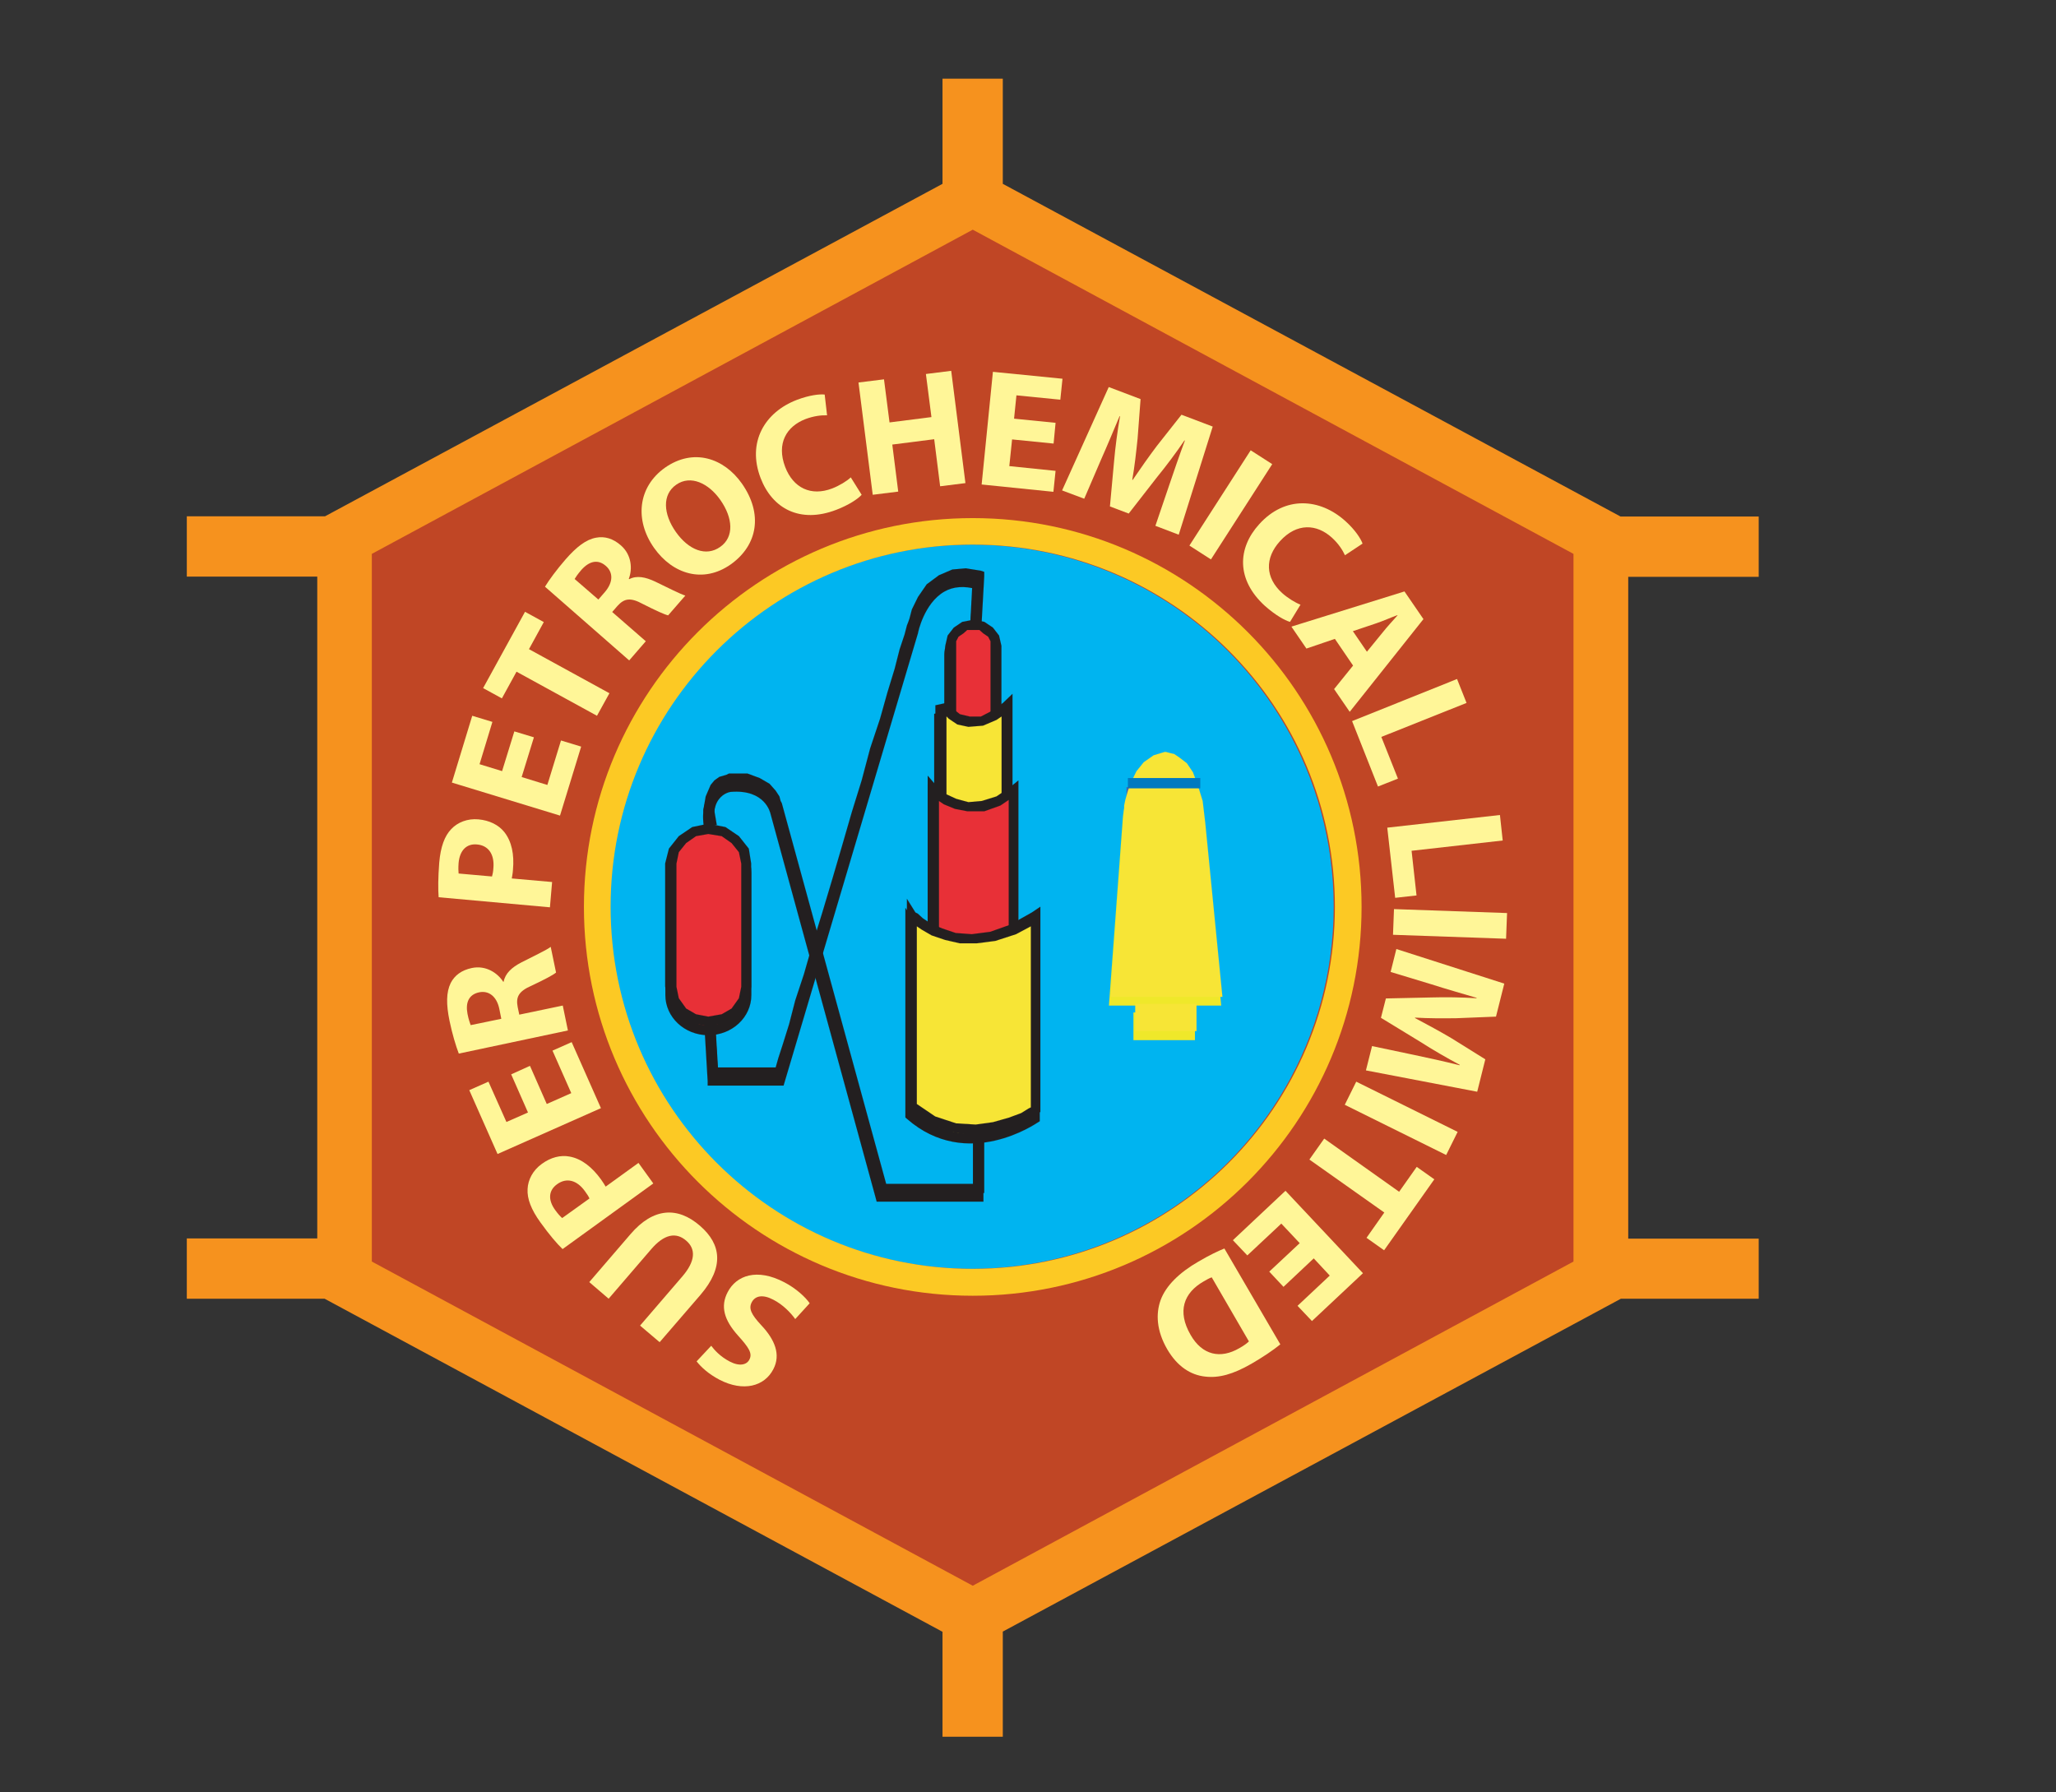 <?xml version="1.0" encoding="utf-8"?>
<!-- Generator: Adobe Illustrator 24.3.0, SVG Export Plug-In . SVG Version: 6.00 Build 0)  -->
<svg version="1.1" id="Layer_1" xmlns="http://www.w3.org/2000/svg" xmlns:xlink="http://www.w3.org/1999/xlink" x="0px" y="0px"
	 viewBox="0 0 1040.1 906.7" style="enable-background:new 0 0 1040.1 906.7;" xml:space="preserve">
<rect x="0" y="0" width="1040.1" height="906.7" fill="#333333" stroke="none"/>
<style type="text/css">
	.st0{fill:#666699;}
	.st1{fill:#FFCC00;}
	.st2{fill:#FFFFFF;}
	.st3{fill:#FF0000;}
	.st4{fill:#231F20;}
	.st5{fill:#FFCD05;}
	.st6{fill:#C0C0C0;}
	.st7{fill:#F6921E;}
	.st8{fill:#C04625;}
	.st9{fill:#00B4F0;}
	.st10{fill:none;stroke:#231F20;stroke-width:2.521789e-02;stroke-miterlimit:10;}
	.st11{fill:#EC2025;}
	.st12{fill:none;stroke:#EC2025;stroke-width:2.521789e-02;stroke-miterlimit:10;}
	.st13{fill:#EFE82A;}
	.st14{fill:none;stroke:#EFE82A;stroke-width:2.521789e-02;stroke-miterlimit:10;}
	.st15{fill:#4266AF;}
	.st16{fill:none;stroke:#4266AF;stroke-width:2.521789e-02;stroke-miterlimit:10;}
	.st17{fill-rule:evenodd;clip-rule:evenodd;fill:#231F20;}
	.st18{fill:none;stroke:#231F20;stroke-width:2.487085e-02;stroke-linecap:square;stroke-miterlimit:10;}
	.st19{fill-rule:evenodd;clip-rule:evenodd;fill:#E83037;}
	.st20{fill:none;stroke:#E83037;stroke-width:2.487085e-02;stroke-linecap:square;stroke-miterlimit:10;}
	.st21{fill-rule:evenodd;clip-rule:evenodd;fill:#F7E536;}
	.st22{fill:none;stroke:#F7E536;stroke-width:2.487085e-02;stroke-linecap:square;stroke-miterlimit:10;}
	.st23{fill-rule:evenodd;clip-rule:evenodd;fill:#0079C0;}
	.st24{fill:none;stroke:#0079C0;stroke-width:2.487085e-02;stroke-linecap:square;stroke-miterlimit:10;}
	.st25{fill:#FCC924;}
	.st26{fill:#FFF698;}
</style>
<g>
	<ellipse class="st0" cx="492.1" cy="459.1" rx="211.7" ry="187.3"/>
	<path class="st1" d="M492.1,648.5c-117.8,0-213.7-84.9-213.7-189.3s95.9-189.3,213.7-189.3s213.7,84.9,213.7,189.3
		C705.8,563.5,609.9,648.5,492.1,648.5z M492.1,273.8c-115.6,0-209.7,83.1-209.7,185.3s94.1,185.3,209.7,185.3
		s209.7-83.1,209.7-185.3S607.7,273.8,492.1,273.8z"/>
</g>
<g>
	<path class="st2" d="M249.1,636.8l-2.8-6.4c2.5-1.2,4.5-2.7,5.8-4.4s2.1-4,2.3-6.7c0.2-2.8-0.2-5.6-1.2-8.6
		c-0.9-2.7-2.1-4.9-3.6-6.7s-3.1-2.9-4.8-3.4c-1.7-0.5-3.4-0.5-5,0c-1.7,0.6-2.9,1.5-3.9,2.9c-0.9,1.4-1.4,3.3-1.5,5.8
		c-0.1,1.6,0.1,5,0.6,10.3s0.6,9,0.2,11.3c-0.5,3-1.5,5.4-3,7.3c-1.5,1.9-3.5,3.3-5.9,4.1c-2.7,0.9-5.4,1-8.3,0.3
		c-2.8-0.7-5.4-2.3-7.5-4.8c-2.2-2.5-3.9-5.5-5.1-9.1c-1.3-3.9-1.9-7.6-1.6-11c0.2-3.4,1.3-6.4,3.2-8.8c1.9-2.4,4.4-4.3,7.4-5.4
		l2.8,6.5c-3.2,1.5-5.3,3.6-6.3,6.2c-1,2.7-0.8,6,0.6,10.1c1.4,4.2,3.3,7,5.5,8.5c2.2,1.4,4.4,1.7,6.6,1c1.9-0.6,3.2-1.9,4-3.7
		s0.8-5.7,0.2-11.8c-0.7-6.1-0.9-10.4-0.6-12.8c0.4-3.6,1.4-6.4,3.1-8.7c1.7-2.2,3.9-3.8,6.8-4.8c2.8-1,5.7-1.1,8.8-0.3
		c3.1,0.8,5.8,2.4,8.2,5c2.4,2.5,4.3,5.7,5.5,9.5c1.6,4.8,2.3,9,2,12.7s-1.5,7-3.7,9.8C255.4,633.4,252.6,635.5,249.1,636.8z"/>
	<path class="st2" d="M192.2,549.4l-0.5-7.4l32.2-2.2c5.6-0.4,10.1,0,13.5,1s6.2,3.2,8.5,6.3c2.3,3.2,3.6,7.4,4,12.8
		c0.4,5.2-0.3,9.5-1.8,13s-4,6-7.3,7.6c-3.3,1.6-7.9,2.7-13.8,3.1l-32.2,2.2l-0.5-7.4l32.1-2.2c4.8-0.3,8.4-1,10.6-2.1
		c2.2-1.1,3.9-2.7,5-5s1.5-5,1.3-8.2c-0.4-5.4-1.9-9.2-4.5-11.3s-7.4-3-14.4-2.5L192.2,549.4z"/>
	<path class="st2" d="M248.2,529.3l-54.8-10.8l4.1-20.7c0.7-3.6,1.4-6.4,2.2-8.2c1-2.6,2.3-4.7,3.9-6.3c1.6-1.6,3.7-2.7,6.2-3.3
		c2.5-0.7,5.1-0.7,7.8-0.2c4.7,0.9,8.3,3.2,10.9,6.8c2.6,3.6,3.2,9.3,1.7,17l-2.8,14l22.3,4.4L248.2,529.3z M220.9,516.4l2.8-14.2
		c0.9-4.7,0.7-8.2-0.6-10.5c-1.4-2.3-3.6-3.8-6.8-4.4c-2.3-0.5-4.4-0.3-6.2,0.6s-3.2,2.1-4.1,3.9c-0.6,1.2-1.2,3.4-1.8,6.7l-2.8,14
		L220.9,516.4z"/>
	<path class="st2" d="M258.8,481.5l-50.4-23.9l17.3-36.5l6,2.8l-14.2,29.9l15.5,7.3l13.2-27.9l5.9,2.8l-13.2,27.9l17.2,8.1l14.7-31
		l6,2.8L258.8,481.5z"/>
	<path class="st2" d="M280.7,437.8l-43.3-35.4l15.7-19.2c3.1-3.9,5.9-6.5,8.3-7.8c2.4-1.4,5.1-1.9,8-1.4c2.9,0.4,5.6,1.6,8,3.5
		c3.1,2.5,4.8,5.6,5.3,9.3c0.5,3.7-0.7,7.9-3.5,12.5c2-0.9,3.6-1.5,5-1.7c2.9-0.4,6.1-0.4,9.6,0l17.9,2.1l-5.9,7.2l-13.7-1.6
		c-4-0.5-7.1-0.7-9.3-0.7c-2.3,0-4,0.1-5.3,0.5c-1.2,0.4-2.3,1-3.3,1.7c-0.7,0.5-1.6,1.5-2.8,3l-5.4,6.6l19.2,15.7L280.7,437.8z
		 M261.2,412.3l10.1-12.3c2.1-2.6,3.5-4.9,4.2-6.8s0.7-3.7,0.2-5.5c-0.6-1.7-1.5-3.2-2.9-4.3c-2-1.7-4.3-2.3-6.9-1.9
		c-2.5,0.4-5.1,2.2-7.7,5.4L247,400.6L261.2,412.3z"/>
	<path class="st2" d="M331.1,384.1l-30.5-46.8l17.6-11.5c3.1-2,5.6-3.4,7.4-4.2c2.5-1.1,4.9-1.6,7.2-1.6c2.3,0.1,4.5,0.8,6.7,2.1
		c2.2,1.3,4.1,3.1,5.6,5.5c2.6,4,3.5,8.2,2.8,12.6c-0.7,4.4-4.4,8.8-11,13.1l-12,7.8l12.4,19L331.1,384.1z M321.3,355.5l12.1-7.9
		c4-2.6,6.4-5.2,7.1-7.8s0.2-5.2-1.6-7.9c-1.3-2-2.9-3.3-4.8-4.1c-1.9-0.7-3.8-0.8-5.7-0.2c-1.2,0.4-3.2,1.5-6,3.3l-12,7.8
		L321.3,355.5z"/>
	<path class="st2" d="M373.3,357.8L352.4,306l37.5-15.1l2.5,6.1l-30.6,12.3l6.4,15.9l28.7-11.5l2.4,6.1l-28.7,11.5l7.1,17.6
		l31.8-12.8l2.5,6.1L373.3,357.8z"/>
	<path class="st2" d="M433.5,337.5l-9.9-48.2l-18,3.7l-1.3-6.5l43.3-8.9l1.3,6.5l-18.1,3.7l9.9,48.2L433.5,337.5z"/>
	<path class="st2" d="M464.2,331.7l-1.2-55.8l24.7-0.5c5-0.1,8.8,0.3,11.4,1.3c2.6,0.9,4.7,2.7,6.3,5.2s2.4,5.3,2.5,8.4
		c0.1,4-1.1,7.3-3.6,10.1c-2.5,2.8-6.4,4.6-11.8,5.4c2,0.9,3.5,1.8,4.5,2.7c2.2,1.9,4.3,4.4,6.3,7.3l10,15L504,331l-7.6-11.5
		c-2.2-3.3-4.1-5.8-5.5-7.6c-1.4-1.7-2.7-3-3.8-3.6c-1.1-0.7-2.3-1.2-3.4-1.4c-0.8-0.2-2.2-0.2-4.1-0.2l-8.6,0.2l0.5,24.8
		L464.2,331.7z M470.9,300.4l15.9-0.4c3.4-0.1,6-0.5,7.9-1.2c1.9-0.7,3.3-1.9,4.3-3.4c1-1.6,1.4-3.2,1.4-5c-0.1-2.6-1.1-4.8-3-6.4
		c-2-1.7-5-2.4-9.1-2.4l-17.7,0.4L470.9,300.4z"/>
	<path class="st2" d="M520.5,304.1c1.7-9.1,5.4-15.8,11.2-20.1c5.8-4.3,12.6-5.7,20.4-4.3c5.1,0.9,9.4,3,13.1,6.1
		c3.6,3.2,6.1,7.1,7.5,11.8c1.3,4.7,1.5,9.8,0.5,15.3c-1,5.6-3,10.4-6.1,14.3c-3,4-6.8,6.7-11.4,8.3c-4.5,1.5-9.2,1.8-14,1
		c-5.2-0.9-9.6-3-13.2-6.3c-3.6-3.2-6.1-7.2-7.4-11.9C519.8,313.7,519.6,308.9,520.5,304.1z M528,305.6c-1.2,6.6-0.4,12.2,2.5,16.6
		c2.9,4.4,7,7.2,12.4,8.1c5.5,1,10.3-0.1,14.6-3.3c4.2-3.2,7-8.3,8.3-15.4c0.8-4.5,0.8-8.5-0.1-12.1c-0.9-3.6-2.6-6.6-5.2-9
		c-2.6-2.4-5.7-3.9-9.3-4.5c-5.1-0.9-9.9,0-14.2,2.9C532.4,291.7,529.5,297.3,528,305.6z"/>
	<path class="st2" d="M618.9,339.8l6.1,4.5c-3.7,5-8.1,8.2-13,9.7c-4.9,1.4-10.1,1-15.5-1.2c-5.6-2.3-9.6-5.3-12.2-9
		c-2.6-3.7-3.9-8.1-3.9-13.1c-0.1-5,0.9-10,3-15c2.2-5.4,5.2-9.6,8.9-12.8c3.7-3.2,7.9-5,12.5-5.5s9.2,0.2,13.8,2
		c5.2,2.1,9,5.2,11.4,9.3s3.4,8.8,2.8,14.1l-7.4-1.2c0.3-4.2-0.3-7.7-1.8-10.4c-1.6-2.7-4.1-4.7-7.5-6.1c-4-1.6-7.7-2-11.1-1.2
		c-3.4,0.8-6.4,2.6-8.8,5.4c-2.4,2.8-4.3,5.8-5.7,9.3c-1.8,4.4-2.7,8.5-2.8,12.3c-0.1,3.8,0.9,7.1,3,9.8c2,2.7,4.6,4.7,7.8,6
		c3.8,1.6,7.5,1.8,11.1,0.7C613.1,346.3,616.2,343.7,618.9,339.8z"/>
	<path class="st2" d="M624,364.1l31.6-46l6.1,4.2l-13,18.9l23.9,16.4l13-18.9l6.1,4.2l-31.6,46l-6.1-4.2l14.9-21.7L645,346.6
		l-14.9,21.7L624,364.1z"/>
	<path class="st2" d="M667.3,395.3l40.9-38.1l27.5,29.5l-4.8,4.5l-22.5-24l-12.5,11.6l21.1,22.6l-4.8,4.5l-21.1-22.6l-13.9,13
		l23.4,25.1l-4.8,4.5L667.3,395.3z"/>
	<path class="st2" d="M700.3,430.9l49.2-26.5l5.3,9.8l-28.6,30.4c-2.7,2.8-4.7,4.9-6,6.3c2.1-0.4,5.2-0.9,9.3-1.6l40.5-6.6l4.7,8.8
		l-49.2,26.3l-3.4-6.3l41.2-22.1l-48.8,7.9l-3.2-5.9l34.2-36.7l-41.9,22.5L700.3,430.9z"/>
	<path class="st2" d="M727.4,488.5l53.5-16l2.1,7.1l-53.5,16L727.4,488.5z"/>
	<path class="st2" d="M756.8,543.2l-1.1,7.5c-6.2-0.9-11.1-3.2-14.7-6.9c-3.6-3.7-5.7-8.4-6.2-14.2c-0.6-6,0.1-11,2.2-15
		c2.1-4,5.3-7.2,9.7-9.6s9.3-3.9,14.6-4.4c5.8-0.6,10.9,0,15.5,1.8c4.5,1.8,8.1,4.6,10.8,8.4c2.6,3.9,4.2,8.2,4.7,13.1
		c0.6,5.6-0.4,10.4-2.8,14.4c-2.4,4.1-6.2,7.1-11.1,9.1l-2.4-7.1c3.9-1.7,6.7-3.9,8.3-6.5c1.6-2.6,2.2-5.8,1.8-9.5
		c-0.4-4.3-1.8-7.7-4.2-10.4c-2.3-2.7-5.3-4.4-8.9-5.2c-3.6-0.8-7.2-1-10.8-0.7c-4.7,0.5-8.8,1.6-12.2,3.3s-5.8,4.1-7.3,7.2
		c-1.4,3.1-2,6.3-1.7,9.7c0.4,4.1,2,7.5,4.6,10.1C748.3,541.1,752,542.7,756.8,543.2z"/>
	<path class="st2" d="M738.2,552.3l51.7,30.1l-1.3,7.9l-58.8,13.6l1.3-8.3l17.7-3.7l3.7-23l-15.7-8.8L738.2,552.3z M758.3,571.9
		l-3,18.7l16.2-3.3c4.9-1,8.9-1.7,12.1-2.1c-3.4-1.3-6.8-2.8-10-4.7L758.3,571.9z"/>
	<path class="st2" d="M728,606.2l51.6,21.2l-2.8,6.8l-45.5-18.7l-10.5,25.4l-6.1-2.5L728,606.2z"/>
</g>
<g>
	<path class="st2" d="M257.2,432l37.7-41.1l15.5,14.2c2.7,2.5,4.7,4.6,5.9,6.1c1.7,2.2,2.8,4.4,3.3,6.6c0.5,2.2,0.4,4.5-0.3,7
		c-0.7,2.5-2,4.7-3.9,6.8c-3.2,3.5-7,5.4-11.5,5.8c-4.4,0.4-9.6-2.1-15.4-7.4l-10.6-9.7L262.6,437L257.2,432z M282.4,415.4l10.6,9.8
		c3.5,3.2,6.6,4.9,9.3,4.9c2.7,0,5.1-1.1,7.3-3.5c1.6-1.7,2.5-3.6,2.8-5.6s-0.1-3.9-1.2-5.6c-0.7-1.1-2.3-2.8-4.7-5l-10.5-9.7
		L282.4,415.4z"/>
	<path class="st2" d="M315.3,478.6l10.5-58.9l6.8,4.2l-8.7,42.2c-0.7,3.4-1.4,6.5-2.2,9.3c2.3-2.2,4.8-4.2,7.3-6.2l34-26.8l6.4,3.9
		l-47.7,36.3L315.3,478.6z"/>
	<path class="st2" d="M365.5,504.1l17.8-45.9l-17.1-6.7l2.4-6.1l41.3,16l-2.4,6.1l-17.2-6.7l-17.8,45.9L365.5,504.1z"/>
	<path class="st2" d="M392.7,513.6l2.2-7.5l7.5,2.2l-2.2,7.5L392.7,513.6z"/>
	<path class="st2" d="M439.5,524.5l5.8-55.5l7.3,0.8l-5.1,49l27.4,2.8l-0.7,6.6L439.5,524.5z"/>
	<path class="st2" d="M488.2,528l-0.8-55.8l7.4-0.1l0.8,55.8L488.2,528z"/>
	<path class="st2" d="M512.9,528.4l-7.8-55.3l11-1.5l18.6,37.3c1.7,3.5,3,6.1,3.8,7.8c0.3-2.1,0.9-5.2,1.7-9.3l7.8-40.3l9.8-1.4
		l7.8,55.3l-7.1,1l-6.5-46.3l-9.6,48.5l-6.6,0.9l-22.6-44.8l6.6,47.1L512.9,528.4z"/>
	<path class="st2" d="M583,515.6L567.4,462l7.1-2.1l15.6,53.6L583,515.6z"/>
	<path class="st2" d="M619.6,503l-19.2-45.3l-16.9,7.2l-2.6-6.1l40.7-17.3l2.6,6.1l-17,7.2l19.2,45.3L619.6,503z"/>
	<path class="st2" d="M655.6,486.2l-30.5-46.7l33.8-22.1l3.6,5.5l-27.6,18l9.4,14.3l25.9-16.9l3.6,5.5l-25.9,16.9l10.4,15.9
		l28.7-18.8l3.6,5.5L655.6,486.2z"/>
	<path class="st2" d="M704,452.6l-39.5-39.5l13.6-13.6c3.1-3.1,5.6-5.2,7.6-6.5c2.8-1.7,5.7-2.7,8.6-3c3.8-0.3,7.6,0.4,11.4,2.1
		c3.8,1.7,7.4,4.3,10.9,7.8c3,3,5.3,6,6.9,9s2.6,5.8,3.1,8.4c0.4,2.6,0.4,5,0,7.2s-1.3,4.4-2.7,6.7s-3.3,4.6-5.7,7L704,452.6z
		 M704.6,442.7l8.4-8.4c2.6-2.6,4.4-4.9,5.4-6.9s1.5-3.8,1.5-5.6c0-2.5-0.7-5.1-2.1-7.9c-1.4-2.8-3.6-5.7-6.6-8.6
		c-4.1-4.1-8-6.6-11.6-7.5s-6.7-0.7-9.4,0.5c-1.9,0.9-4.5,2.8-7.6,6l-8.3,8.3L704.6,442.7z"/>
</g>
<g>
	<path class="st3" d="M492.1,513.6L492.1,513.6c11,0,20-9,20-20v-68.8c0-11-9-20-20-20l0,0c-11,0-20,9-20,20v68.8
		C472.1,504.7,481,513.6,492.1,513.6z"/>
	<path class="st4" d="M492.1,514.3c-11.4,0-20.6-9.3-20.6-20.6v-68.9c0-11.4,9.3-20.6,20.6-20.6s20.6,9.3,20.6,20.6v68.8
		C512.7,505,503.4,514.3,492.1,514.3z M492.1,405.4c-10.7,0-19.4,8.7-19.4,19.4v68.8c0,10.7,8.7,19.4,19.4,19.4s19.4-8.7,19.4-19.4
		v-68.8C511.5,414.1,502.8,405.4,492.1,405.4z"/>
</g>
<g>
	<path class="st5" d="M488.9,525.4h6.4c17,0,30.8-13.8,30.8-30.8V409c0-8.7-7.1-15.8-15.8-15.8h-36.4c-8.7,0-15.8,7.1-15.8,15.8
		v85.6C458.1,511.6,471.9,525.4,488.9,525.4z"/>
	<path class="st4" d="M495.3,526h-6.4c-17.3,0-31.5-14.1-31.5-31.5v-85.6c0-9.1,7.4-16.5,16.5-16.5h36.4c9.1,0,16.5,7.4,16.5,16.5
		v85.6C526.8,511.9,512.7,526,495.3,526z M473.9,393.7c-8.4,0-15.2,6.8-15.2,15.2v85.6c0,16.7,13.6,30.2,30.2,30.2h6.4
		c16.7,0,30.2-13.6,30.2-30.2v-85.6c0-8.4-6.8-15.2-15.2-15.2L473.9,393.7L473.9,393.7z"/>
</g>
<g>
	<path class="st3" d="M485.8,499.6h12.5c10.8,0,19.6-8.8,19.6-19.6v-52.6c0-4.7-3.8-8.5-8.5-8.5h-34.6c-4.7,0-8.5,3.8-8.5,8.5V480
		C466.3,490.8,475,499.6,485.8,499.6z"/>
	<path class="st4" d="M498.3,500.2h-12.5c-11.1,0-20.2-9.1-20.2-20.2v-52.6c0-5,4.1-9.1,9.1-9.1h34.7c5,0,9.1,4.1,9.1,9.1V480
		C518.5,491.1,509.4,500.2,498.3,500.2z M474.8,419.5c-4.3,0-7.9,3.5-7.9,7.9V480c0,10.5,8.5,19,19,19h12.5c10.5,0,19-8.5,19-19
		v-52.6c0-4.3-3.5-7.9-7.9-7.9H474.8z"/>
</g>
<g>
	<path class="st5" d="M486.2,486.1H498c7.7,0,13.9-6.2,13.9-13.9v-32.5c0-4.1-3.3-7.4-7.4-7.4h-24.7c-4.1,0-7.4,3.3-7.4,7.4v32.5
		C472.4,479.8,478.6,486.1,486.2,486.1z"/>
	<path class="st4" d="M498,486.7h-11.8c-8,0-14.5-6.5-14.5-14.5v-32.5c0-4.4,3.6-8,8-8h24.7c4.4,0,8,3.6,8,8v32.5
		C512.5,480.2,506,486.7,498,486.7z M479.7,432.9c-3.7,0-6.8,3-6.8,6.8v32.5c0,7.3,5.9,13.3,13.3,13.3H498c7.3,0,13.3-5.9,13.3-13.3
		v-32.5c0-3.7-3-6.8-6.8-6.8H479.7z"/>
</g>
<g>
	<path class="st3" d="M489.9,481.4h4.5c4.6,0,8.3-3.7,8.3-8.3v-25.5c0-5.8-4.7-10.5-10.5-10.5l0,0c-5.8,0-10.5,4.7-10.5,10.5v25.5
		C481.6,477.7,485.3,481.4,489.9,481.4z"/>
	<path class="st4" d="M494.4,482h-4.5c-4.9,0-8.9-4-8.9-8.9v-25.5c0-6.1,5-11.1,11.1-11.1c6.1,0,11.1,5,11.1,11.1v25.5
		C503.2,478,499.3,482,494.4,482z M492.1,437.7c-5.4,0-9.9,4.4-9.9,9.9v25.5c0,4.2,3.4,7.6,7.6,7.6h4.5c4.2,0,7.6-3.4,7.6-7.6v-25.5
		C502,442.2,497.6,437.7,492.1,437.7z"/>
</g>
<g>
	<path class="st4" d="M455.4,587c-0.1,0-0.1,0-0.2,0c-0.3-0.1-0.5-0.4-0.4-0.8l73.3-254.3c0.1-0.3,0.4-0.5,0.8-0.4
		c0.3,0.1,0.5,0.4,0.4,0.8L456,586.6C455.9,586.8,455.7,587,455.4,587z"/>
</g>
<g>
	<path class="st4" d="M507.9,470.4c-0.3,0-0.6-0.3-0.6-0.6v-18c0-1.4-1.2-2.6-2.6-2.6h-28.5c-0.3,0-0.6-0.3-0.6-0.6s0.3-0.6,0.6-0.6
		h28.5c2.1,0,3.8,1.7,3.8,3.8v18C508.5,470.1,508.3,470.4,507.9,470.4z"/>
</g>
<g>
	<path class="st4" d="M516.9,474.1h-49c-0.3,0-0.6-0.3-0.6-0.6s0.3-0.6,0.6-0.6h47.7v-28c0-0.3,0.3-0.6,0.6-0.6s0.6,0.3,0.6,0.6
		v29.2H516.9z"/>
</g>
<g>
	<path class="st4" d="M492.1,469.9c-0.3,0-0.6-0.3-0.6-0.6v-20.2c0-0.3,0.3-0.6,0.6-0.6s0.6,0.3,0.6,0.6v20.2
		C492.7,469.6,492.4,469.9,492.1,469.9z"/>
</g>
<g>
	<path class="st4" d="M541.2,568.6c-0.3,0-0.5-0.2-0.6-0.5l-62.2-217.2h-35.5c-0.3,0-0.6-0.3-0.6-0.6s0.3-0.6,0.6-0.6h36.5l0.1,0.5
		l62.3,217.7c0.1,0.3-0.1,0.7-0.4,0.8C541.3,568.6,541.3,568.6,541.2,568.6z"/>
</g>
<g>
	<path class="st4" d="M492.1,470.8c-0.3,0-0.6-0.3-0.6-0.6v-21.9c0-0.3,0.3-0.6,0.6-0.6s0.6,0.3,0.6,0.6v21.9
		C492.7,470.5,492.5,470.8,492.1,470.8z"/>
</g>
<g>
	<path class="st4" d="M506.9,459.8h-29.6c-0.3,0-0.6-0.3-0.6-0.6s0.3-0.6,0.6-0.6h29.6c0.3,0,0.6,0.3,0.6,0.6
		S507.2,459.8,506.9,459.8z"/>
</g>
<g>
	<rect x="480.8" y="453.6" class="st6" width="22.5" height="11.3"/>
</g>
<g>
	<polygon class="st6" points="509.4,468 474.8,468 475.8,450.5 508.4,450.5 	"/>
</g>
<g>
	<polygon class="st1" points="471.1,401.3 515.1,401.3 528.1,517.2 456.1,517.2 	"/>
</g>
<g>
	<rect x="487.5" y="430" class="st1" width="9.1" height="58.5"/>
</g>
<g>
	<rect x="487.5" y="430" class="st1" width="9.1" height="58.5"/>
</g>
<g>
	<rect x="455.9" y="454.7" class="st1" width="72.3" height="9.1"/>
</g>
<g>
	<rect x="455.9" y="454.7" class="st1" width="72.3" height="9.1"/>
</g>
<g>
	<rect x="455.9" y="454.7" class="st1" width="72.3" height="9.1"/>
</g>
<g>
	<rect x="455.9" y="454.7" class="st1" width="72.3" height="9.1"/>
</g>
<g>
	<path class="st7" d="M476.8,878.7v-53.2L164.2,657H94.5v-30.5h66V291.7h-66v-30.5h69.9L476.8,93V39.8h30.5V93l312.5,168.3h69.9
		v30.5h-66v334.8h66V657h-69.7L507.3,825.4v53.2H476.8z M492.1,799.9l301.7-162.8V281.3L492.1,118.5L190.3,281.3v355.8L492.1,799.9z
		"/>
	<polygon class="st8" points="188.1,638.2 188.1,280.2 492.1,116.2 796,280.2 796,638.2 492.1,802.2 	"/>
	<circle class="st9" cx="491.5" cy="458.7" r="183.2"/>
	<path class="st4" d="M362.3,421.5c-1.9-7.5-1.4-13.6,1.4-17.2c2.5-3.3,5.9-3.7,6-3.7c17.5-1.4,20,10.7,20.1,11.1
		c0,0.1,53.2,194.3,53.2,194.3l0.5,1.9h54v-33.3h-5.3v30.8l2.6-2.4h-49.2l2.6,1.9l-53.2-194.2c0,0-3.4-16.9-26-15
		c-0.3,0-5.9,0.6-9.8,5.6c-3.7,5-4.5,12.1-2.3,21.3L362.3,421.5z"/>
	<path class="st10" d="M362.3,421.5c-1.9-7.5-1.4-13.6,1.4-17.2c2.5-3.3,5.9-3.7,6-3.7c17.5-1.4,20,10.7,20.1,11.1
		c0,0.1,53.2,194.3,53.2,194.3l0.5,1.9h54v-33.3h-5.3v30.8l2.6-2.5h-49.2l2.6,1.9l-53.2-194.2c0,0-3.4-16.9-26-15
		c-0.3,0-5.9,0.6-9.8,5.6c-3.7,5-4.5,12.1-2.3,21.3L362.3,421.5z"/>
	<path class="st4" d="M356.1,514.8l1.9,32.1v2.3h38.4l0.5-1.7l67.5-227.2c0-0.4,3.1-15.1,13.3-21c4.5-2.6,10.1-3,16.1-1.3l-1.9-2.5
		l-1.7,32.3l5.3,0.1l1.7-32.1l0.2-2l-2-0.6c-7.6-2-14.5-1.4-20.4,1.9c-12.2,7.1-15.6,23.4-15.8,24.1c0.2-0.3-67.3,227-67.3,227
		l2.5-1.9h-33.6l2.6,2.3l-1.9-32.1L356.1,514.8z"/>
	<path class="st10" d="M356.1,514.8l1.9,32.1v2.3h38.4l0.5-1.7l67.5-227.2c0-0.4,3.1-15.1,13.3-21c4.5-2.6,10.1-3,16.1-1.3l-1.9-2.5
		l-1.7,32.3l5.3,0.1l1.7-32.1l0.2-2l-2-0.6c-7.6-2-14.5-1.4-20.4,1.9c-12.2,7.1-15.6,23.4-15.8,24.1c0.2-0.3-67.3,227-67.3,227
		l2.5-1.9h-33.6l2.6,2.3l-1.9-32.1L356.1,514.8z"/>
	<path class="st11" d="M503.3,363.4c0,5.9-5.1,10.7-11.4,10.7c-6.3,0-11.6-4.8-11.6-10.7v-32.3c0-5.9,5.3-10.7,11.6-10.7
		c6.3,0,11.4,4.8,11.4,10.7V363.4z"/>
	<path class="st12" d="M503.3,363.4c0,5.9-5.1,10.7-11.4,10.7c-6.3,0-11.6-4.8-11.6-10.7v-32.3c0-5.9,5.3-10.7,11.6-10.7
		c6.3,0,11.4,4.8,11.4,10.7V363.4z"/>
	<path class="st4" d="M506.1,331.1c0-7.2-6.5-13.1-14.2-13.1c-7.9,0-14.2,5.9-14.2,13.1v32.3c0,7.2,6.3,13.3,14.2,13.3
		c7.7,0,14.2-6,14.2-13.3V331.1z M500.7,363.4c0,4.6-3.9,8.2-8.8,8.2c-5,0-9-3.6-9-8.2v-32.3c0-4.5,4-8.2,9-8.2
		c4.9,0,8.8,3.7,8.8,8.2V363.4z"/>
	<path class="st10" d="M506.1,331.1c0-7.2-6.5-13.1-14.2-13.1c-7.9,0-14.2,5.9-14.2,13.1v32.3c0,7.2,6.3,13.3,14.2,13.3
		c7.7,0,14.2-6,14.2-13.3V331.1z M500.7,363.4c0,4.6-3.9,8.2-8.8,8.2c-5,0-9-3.6-9-8.2v-32.3c0-4.5,4-8.2,9-8.2
		c4.9,0,8.8,3.7,8.8,8.2V363.4z"/>
	<path class="st13" d="M617.8,508.7H561l7.1-95.7c0,0,2.6-26.5,20.4-28.1c0,0,17.6-0.9,20.3,35.5L617.8,508.7z"/>
	<path class="st14" d="M617.8,508.7H561l7.1-95.7c0,0,2.6-26.5,20.4-28.1c0,0,17.6-0.9,20.3,35.5L617.8,508.7z"/>
	<rect x="573.4" y="512.2" class="st13" width="31.1" height="14"/>
	<rect x="573.4" y="512.2" class="st14" width="31.1" height="14"/>
	<rect x="569.9" y="398.2" class="st15" width="36.4" height="4.9"/>
	<rect x="569.9" y="398.2" class="st16" width="36.4" height="4.9"/>
	<path class="st11" d="M377.5,503.4c0,9.8-8.7,17.9-19.2,17.9c-10.5,0-19-8.1-19-17.9v-61.8c0-9.9,8.5-17.9,19-17.9
		c10.5,0,19.2,7.9,19.2,17.9V503.4z"/>
	<path class="st12" d="M377.5,503.4c0,9.8-8.7,17.9-19.2,17.9c-10.5,0-19-8.1-19-17.9v-61.8c0-9.9,8.5-17.9,19-17.9
		c10.5,0,19.2,7.9,19.2,17.9V503.4z"/>
	<path class="st4" d="M380.1,441.6c0-11.2-9.7-20.3-21.8-20.3c-11.9,0-21.7,9.1-21.7,20.3v61.8c0,11.2,9.7,20.3,21.7,20.3
		c12.1,0,21.8-9.1,21.8-20.3V441.6z M374.7,503.4c0,8.5-7.3,15.3-16.4,15.3c-9,0-16.4-6.8-16.4-15.3v-61.8c0-8.5,7.4-15.4,16.4-15.4
		c9.1,0,16.4,6.9,16.4,15.4V503.4z"/>
	<path class="st10" d="M380.1,441.6c0-11.2-9.8-20.3-21.8-20.3c-11.9,0-21.7,9.1-21.7,20.3v61.8c0,11.2,9.8,20.3,21.7,20.3
		c12.1,0,21.8-9.1,21.8-20.3V441.6z M374.7,503.4c0,8.5-7.3,15.3-16.4,15.3c-9,0-16.4-6.8-16.4-15.3v-61.8c0-8.5,7.4-15.4,16.4-15.4
		c9.1,0,16.4,6.9,16.4,15.4V503.4z"/>
	<path class="st13" d="M508.7,432.9c0,0-17.8,17.6-33.4-1.2V361c0,0,13.6,19.3,33.4,0.6V432.9z"/>
	<path class="st14" d="M508.7,432.9c0,0-17.8,17.6-33.4-1.2V361c0,0,13.6,19.3,33.4,0.6V432.9z"/>
	<path class="st4" d="M506.9,359.8c-5.7,5.3-11.3,7.8-16.6,7.4c-7.7-0.7-12.7-7.5-12.7-7.6l0.3,0.6l-5.3,0.9v71.5l0.6,0.7
		c5.1,6.1,11,9.4,17.3,9.6c11.1,0.4,19.7-7.9,20.1-8.2l0.6-0.7v-78.4L506.9,359.8z M506.7,431.2L506.7,431.2c0,0.1-7.1,7.1-15.8,6.6
		c-4.8-0.1-9.4-2.7-13.5-7.6l0.6,1.6V361l-5,1.3c0.3,0.4,6.3,8.8,16.6,9.8c7,0.7,14.1-2.3,21-8.8l-4.6-1.7v71.4L506.7,431.2z"/>
	<path class="st10" d="M506.9,359.8c-5.7,5.3-11.3,7.8-16.6,7.4c-7.7-0.7-12.7-7.5-12.7-7.6l0.3,0.6l-5.3,0.9v71.5l0.6,0.7
		c5.1,6.1,11,9.4,17.3,9.6c11.1,0.4,19.7-7.9,20.1-8.2l0.6-0.7v-78.4L506.9,359.8z M506.7,431.2L506.7,431.2c0,0.1-7.1,7.1-15.8,6.6
		c-4.8-0.1-9.4-2.7-13.5-7.6l0.6,1.6V361l-5,1.3c0.3,0.4,6.3,8.8,16.6,9.8c7,0.7,14.1-2.3,21-8.8l-4.6-1.7v71.4L506.7,431.2z"/>
	<path class="st11" d="M512.3,475.9c0,0-21.5,17.6-40.4-1.3v-70.6c0,0,16.3,19.3,40.4,0.6V475.9z"/>
	<path class="st12" d="M512.3,475.9c0,0-21.5,17.6-40.4-1.3v-70.6c0,0,16.3,19.3,40.4,0.6V475.9z"/>
	<path class="st4" d="M510.6,402.6c-7.3,5.6-14.4,8.1-21.4,7.5c-9.4-1-15.2-7.8-15.3-7.8l-4.6-5.6v78.9l0.6,0.7
		c20.4,20.3,44,1.6,44.1,1.4l0.9-0.7v-77.8L510.6,402.6z M510.6,474L510.6,474c-0.9,0.6-20,15.7-36.8-1l0.8,1.6v-70.6l-4.8,1.4
		c0.3,0.4,7.3,8.5,19,9.7c8.4,0.9,16.9-2.2,25.2-8.6l-4.3-1.9v71.4L510.6,474z"/>
	<path class="st10" d="M510.6,402.6c-7.3,5.6-14.4,8.1-21.4,7.5c-9.4-1-15.2-7.8-15.3-7.8l-4.6-5.6v78.9l0.6,0.7
		c20.4,20.3,43.9,1.6,44.1,1.4l0.9-0.7v-77.8L510.6,402.6z M510.6,474L510.6,474c-0.9,0.6-20,15.7-36.8-1l0.8,1.6v-70.6l-4.8,1.4
		c0.3,0.4,7.3,8.5,19,9.7c8.4,0.9,16.9-2.2,25.2-8.6l-4.3-1.9v71.4L510.6,474z"/>
	<path class="st13" d="M523.3,565.8c0,0-33.1,23.9-62.5-1.6v-96.7c0,0,25.4,26.4,62.5,0.9V565.8z"/>
	<path class="st14" d="M523.3,565.8c0,0-33.1,23.9-62.5-1.6v-96.7c0,0,25.4,26.4,62.5,0.9V565.8z"/>
	<path class="st4" d="M521.7,466.4c-34.7,23.9-57.9,0.6-59-0.6l0.3,0.4l-5-6.9v106l0.8,0.7c30.6,26.8,65.8,2,66.1,1.9l1.1-0.7V463.5
		L521.7,466.4z M521.7,563.8L521.7,563.8c-1.2,1-31.9,22.3-59.1-1.4l0.9,1.9v-96.7l-4.8,1.6c0.3,0.3,27.4,27.8,66.2,1.3l-4.3-2v97.5
		L521.7,563.8z"/>
	<path class="st10" d="M521.7,466.4c-34.7,23.9-57.9,0.6-59-0.6l0.3,0.4l-4.9-6.9v106l0.8,0.7c30.6,26.8,65.8,2,66.1,1.9l1.1-0.7
		V463.5L521.7,466.4z M521.7,563.8L521.7,563.8c-1.2,1-31.9,22.3-59.1-1.4l0.9,1.9v-96.7l-4.8,1.6c0.3,0.3,27.4,27.8,66.2,1.3
		l-4.3-2v97.5L521.7,563.8z"/>
	<polygon class="st17" points="369.4,391.3 378.1,391.3 384.3,393.6 389.3,396.5 392.4,400 394.3,402.9 394.9,405.2 395.5,406.3 
		448.3,598.9 493,598.9 493,570 497.9,570 497.9,603.5 443.9,603.5 443.3,601.7 442.7,600 441.5,594.8 439.6,587.3 436.5,577 
		433.4,564.9 429.7,551.6 425.3,536.6 421,520.5 416.6,504.3 412.3,488.2 407.9,472.6 404.2,457.6 399.9,444.3 396.8,431.7 
		394.3,421.9 391.8,413.8 390.6,409.2 389.9,407.5 389.9,406.3 388.7,404 386.8,401.1 383.1,398.2 377.5,396.5 370.1,395.9 
		369.4,396.5 368.2,396.5 367,397.1 365.7,398.2 363.9,400 362,404.6 361.4,410.3 362.6,417.3 357,418.4 355.8,409.8 357,402.9 
		359.5,397.1 361.4,394.8 363.9,393 365.7,392.5 367.6,391.9 368.8,391.3 	"/>
	<polygon class="st18" points="369.4,391.3 378.1,391.3 384.3,393.6 389.3,396.5 392.4,400 394.3,402.9 394.9,405.2 395.5,406.3 
		448.3,598.9 493,598.9 493,570.1 497.9,570.1 497.9,603.5 443.9,603.5 443.3,601.8 442.7,600 441.5,594.8 439.6,587.3 436.5,577 
		433.4,564.9 429.7,551.6 425.3,536.6 421,520.5 416.6,504.3 412.3,488.2 407.9,472.6 404.2,457.6 399.9,444.4 396.8,431.7 
		394.3,421.9 391.8,413.8 390.6,409.2 389.9,407.5 389.9,406.3 388.7,404 386.8,401.1 383.1,398.2 377.5,396.5 370.1,395.9 
		369.4,396.5 368.2,396.5 367,397.1 365.7,398.2 363.9,400 362,404.6 361.4,410.4 362.6,417.3 357,418.4 355.8,409.8 357,402.9 
		359.5,397.1 361.4,394.8 363.9,393.1 365.7,392.5 367.6,391.9 368.8,391.3 	"/>
	<polygon class="st17" points="488.6,287.5 496.1,288.7 497.9,289.3 497.9,291.6 496.1,323.9 490.5,323.3 492.4,293.3 485.5,292.7 
		478.1,295 472.5,299.1 468.8,304.8 466.3,310 465,314.1 464.4,315.8 397.4,542.9 396.8,544.7 358.3,544.7 358.3,542.4 356.4,510.1 
		361.4,510.1 363.2,540 392.4,540 393.7,535.4 396.1,528 399.2,518.1 402.3,506.1 406.7,492.8 411,477.8 416,461.6 421,444.9 
		425.9,428.2 430.9,410.9 435.9,394.8 440.2,378.6 445.2,363.6 448.9,350.4 452.6,338.3 455.1,328.5 457.6,321 458.8,316.4 
		459.5,314.6 460.1,312.9 461.3,308.3 464.4,302 468.8,295.6 475,291 481.8,288.1 	"/>
	<polygon class="st18" points="488.6,287.6 496.1,288.7 497.9,289.3 497.9,291.6 496.1,323.9 490.5,323.3 492.4,293.3 485.5,292.7 
		478.1,295.1 472.5,299.1 468.8,304.8 466.3,310 465,314.1 464.4,315.8 397.4,542.9 396.8,544.7 358.3,544.7 358.3,542.4 
		356.4,510.1 361.4,510.1 363.2,540.1 392.4,540.1 393.7,535.5 396.1,528 399.2,518.2 402.3,506.1 406.7,492.8 411,477.8 416,461.7 
		421,444.9 425.9,428.2 430.9,410.9 435.9,394.8 440.2,378.6 445.2,363.7 448.9,350.4 452.6,338.3 455.1,328.5 457.6,321 
		458.8,316.4 459.5,314.6 460.1,312.9 461.3,308.3 464.4,302 468.8,295.6 475,291 481.8,288.1 	"/>
	<polygon class="st19" points="492.4,315.8 497.9,317.5 502.3,321.6 504.1,326.7 504.1,359 502.3,364.2 497.9,368.2 492.4,370 
		486.8,368.2 482.4,364.2 480.6,359 480.6,326.7 482.4,321.6 486.8,317.5 	"/>
	<polygon class="st20" points="492.4,315.8 497.9,317.5 502.3,321.6 504.1,326.8 504.1,359 502.3,364.2 497.9,368.3 492.4,370 
		486.8,368.3 482.4,364.2 480.6,359 480.6,326.8 482.4,321.6 486.8,317.5 	"/>
	<path class="st17" d="M492.4,318.7h-3.1l-1.9,1.7l-2.5,1.7l-1.2,2.3v36.9l1.2,2.3l2.5,2.3l1.9,1.1h6.2l1.9-1.1l2.5-2.3l1.2-2.3
		v-36.9l-1.2-2.3l-2.5-1.7l-1.9-1.7H492.4z M492.4,313.5l5.6,1.1l4.3,2.9l3.1,4l1.2,5.2V359l-1.2,5.2l-3.1,4l-4.3,2.9l-5.6,1.2
		l-5.6-1.2l-4.3-2.9l-3.1-4l-1.2-5.2v-32.3l1.2-5.2l3.1-4l4.3-2.9L492.4,313.5z"/>
	<path class="st18" d="M492.4,318.7h-3.1l-1.9,1.7l-2.5,1.7l-1.2,2.3v36.9l1.2,2.3l2.5,2.3l1.9,1.1h6.2l1.9-1.1l2.5-2.3l1.2-2.3
		v-36.9l-1.2-2.3l-2.5-1.7l-1.9-1.7H492.4z M492.4,313.5l5.6,1.1l4.3,2.9l3.1,4l1.2,5.2V359l-1.2,5.2l-3.1,4l-4.3,2.9l-5.6,1.2
		l-5.6-1.2l-4.3-2.9l-3.1-4l-1.2-5.2v-32.3l1.2-5.2l3.1-4l4.3-2.9L492.4,313.5z"/>
	<polygon class="st21" points="589.2,380.4 589.8,380.4 591.7,380.9 594.1,381.5 596.6,383.2 600.4,386.1 603.5,390.7 605.9,397.1 
		608.4,405.2 609.7,416.1 618.4,504.3 561.9,504.3 568.7,408.6 568.7,407.5 569.3,404.6 570.6,400 572.4,395.3 574.9,390.2 
		578.6,385.6 583.6,382.1 	"/>
	<polygon class="st22" points="589.2,380.4 589.8,380.4 591.7,380.9 594.1,381.5 596.6,383.2 600.4,386.1 603.5,390.8 605.9,397.1 
		608.4,405.2 609.7,416.1 618.4,504.3 561.9,504.3 568.7,408.6 568.7,407.5 569.3,404.6 570.6,400 572.4,395.4 574.9,390.2 
		578.6,385.6 583.6,382.1 	"/>
	<rect x="574.3" y="507.8" class="st21" width="31" height="13.8"/>
	<rect x="574.3" y="507.8" class="st22" width="31" height="13.8"/>
	<rect x="570.6" y="393.6" class="st23" width="36.6" height="5.2"/>
	<rect x="570.6" y="393.6" class="st24" width="36.6" height="5.2"/>
	<polygon class="st19" points="358.3,419.6 365.7,420.7 371.9,424.8 376.3,429.9 377.5,436.9 377.5,499.1 376.3,506.1 371.9,511.8 
		365.7,515.3 358.3,517 350.8,515.3 345.2,511.8 340.9,506.1 339.7,499.1 339.7,436.9 340.9,429.9 345.2,424.8 350.8,420.7 	"/>
	<polygon class="st20" points="358.3,419.6 365.7,420.7 371.9,424.8 376.3,429.9 377.5,436.9 377.5,499.1 376.3,506.1 371.9,511.8 
		365.7,515.3 358.3,517 350.8,515.3 345.2,511.8 340.9,506.1 339.7,499.1 339.7,436.9 340.9,429.9 345.2,424.8 350.8,420.7 	"/>
	<path class="st17" d="M358.3,421.9l-6.2,1.1l-5,3.5l-3.7,4.6l-1.2,5.8v62.3l1.2,5.8l3.7,5.2l5,2.9l6.2,1.2l6.8-1.2l5-2.9l3.7-5.2
		l1.2-5.8v-62.3l-1.2-5.8l-3.7-4.6l-5-3.5L358.3,421.9z M358.3,416.7l8.7,1.7l6.8,4.6l5,6.3l1.2,7.5v62.3l-1.2,7.5l-5,6.9l-6.8,4
		l-8.7,1.7l-8.1-1.7l-6.8-4l-5-6.9l-1.9-7.5v-62.3l1.9-7.5l5-6.3l6.8-4.6L358.3,416.7z"/>
	<path class="st18" d="M358.3,421.9l-6.2,1.1l-5,3.5l-3.7,4.6l-1.2,5.8v62.3l1.2,5.8l3.7,5.2l5,2.9l6.2,1.2l6.8-1.2l5-2.9l3.7-5.2
		l1.2-5.8v-62.3l-1.2-5.8l-3.7-4.6l-5-3.5L358.3,421.9z M358.3,416.7l8.7,1.7l6.8,4.6l5,6.3l1.2,7.5v62.3l-1.2,7.5l-5,6.9l-6.8,4
		l-8.7,1.7l-8.1-1.7l-6.8-4l-5-6.9l-1.9-7.5v-62.3l1.9-7.5l5-6.3l6.8-4.6L358.3,416.7z"/>
	<polygon class="st21" points="475.6,356.7 476.2,357.3 478.1,359 481.2,361.9 484.9,363.6 489.9,365.4 495.5,364.8 502.3,362.5 
		509.1,357.3 509.1,428.2 508.5,429.4 506,431.1 502.9,432.8 498.6,435.1 493.6,435.7 487.4,435.1 481.8,432.8 475.6,427.1 	"/>
	<polygon class="st22" points="475.6,356.7 476.2,357.3 478.1,359 481.2,361.9 484.9,363.7 489.9,365.4 495.5,364.8 502.3,362.5 
		509.1,357.3 509.1,428.2 508.5,429.4 506,431.1 502.9,432.8 498.6,435.1 493.6,435.7 487.4,435.1 481.8,432.8 475.6,427.1 	"/>
	<path class="st17" d="M506.6,362.5l-2.5,1.7l-6.8,2.9l-7.4,0.6l-5.6-1.2l-4.3-2.9l-1.2-1.2v64l5.6,4.6l6.8,2.3l5-0.6l4.3-1.7
		l3.7-1.7l2.5-1.7V362.5z M512.2,351v78.4l-1.2,0.6l-0.6,1.2l-3.1,2.3l-4.3,2.3l-5.6,2.3l-6.2,0.6l-6.2-1.7l-5.6-2.9l-5.6-5.2
		l-0.6-0.6v-71.5l5-1.1V355l0.6,1.1l3.1,2.3l3.7,2.9l5,1.2h5.6l5.6-2.9l5.6-4L512.2,351z"/>
	<path class="st18" d="M506.6,362.5l-2.5,1.7l-6.8,2.9l-7.4,0.6l-5.6-1.2l-4.3-2.9l-1.2-1.2v64l5.6,4.6l6.8,2.3l5-0.6l4.3-1.7
		l3.7-1.7l2.5-1.7V362.5z M512.2,351v78.4l-1.2,0.6l-0.6,1.2l-3.1,2.3l-4.3,2.3l-5.6,2.3l-6.2,0.6l-6.2-1.7l-5.6-2.9l-5.6-5.2
		l-0.6-0.6v-71.5l5-1.1V355l0.6,1.1l3.1,2.3l3.7,2.9l5,1.2h5.6l5.6-2.9l5.6-4L512.2,351z"/>
	<polygon class="st19" points="472.5,399.4 473.1,400.5 475,402.3 478.7,404.6 483.7,406.9 489.2,408 496.1,408 504.1,405.2 
		512.8,400 512.8,471.5 511.6,472 509.1,473.8 504.8,476.1 499.8,477.8 493.6,478.9 486.8,478.4 479.3,475.5 472.5,470.3 	"/>
	<polygon class="st20" points="472.5,399.4 473.1,400.6 475,402.3 478.7,404.6 483.7,406.9 489.2,408 496.1,408 504.1,405.2 
		512.8,400 512.8,471.5 511.6,472 509.1,473.8 504.8,476.1 499.8,477.8 493.6,479 486.8,478.4 479.3,475.5 472.5,470.3 	"/>
	<path class="st17" d="M510.4,404.6l-4.3,2.9l-8.1,2.9h-8.7l-6.2-1.2l-5.6-2.3l-2.5-1.7v64l6.8,4.6l6.8,2.3h6.8l6.2-1.1l5-2.3
		l3.1-1.7l0.6-0.6V404.6z M469.4,392.5l5,5.8l1.2,0.6l3.1,2.9l5,2.3l6.2,1.7l6.8-0.6l7.4-2.3l6.8-4.6l4.3-3.5v77.8l-0.6,0.6
		l-1.2,1.1l-3.1,1.7l-4.3,2.3l-6.2,1.7l-6.2,1.2l-7.5-0.6l-8.1-2.9l-7.5-5.8l-1.2-0.6V392.5z"/>
	<path class="st18" d="M510.4,404.6l-4.3,2.9l-8.1,2.9h-8.7l-6.2-1.2l-5.6-2.3l-2.5-1.7v64l6.8,4.6l6.8,2.3h6.8l6.2-1.1l5-2.3
		l3.1-1.7l0.6-0.6V404.6z M469.4,392.5l5,5.8l1.2,0.6l3.1,2.9l5,2.3l6.2,1.7l6.8-0.6l7.4-2.3l6.8-4.6l4.3-3.5v77.8l-0.6,0.6
		l-1.2,1.1l-3.1,1.7l-4.3,2.3l-6.2,1.7l-6.2,1.2l-7.5-0.6l-8.1-2.9l-7.4-5.8l-1.2-0.6V392.5z"/>
	<polygon class="st21" points="461.3,463.4 461.9,463.9 464.4,465.7 467.5,468 472.5,470.9 478.7,473.2 485.5,474.9 493.6,474.9 
		502.9,473.8 512.8,470.3 524,463.9 524,561.4 522.8,562 519.7,564.3 514.1,566.6 507.2,568.9 499.2,571.2 490.5,571.8 481.2,570 
		471.2,566.6 461.3,559.7 	"/>
	<polygon class="st22" points="461.3,463.4 461.9,464 464.4,465.7 467.5,468 472.5,470.9 478.7,473.2 485.5,474.9 493.6,474.9 
		502.9,473.8 512.8,470.3 524,464 524,561.4 522.8,562 519.7,564.3 514.1,566.6 507.2,568.9 499.2,571.2 490.5,571.8 481.2,570.1 
		471.2,566.6 461.3,559.7 	"/>
	<path class="st17" d="M521.5,468.6l-7.5,4l-10.5,3.4l-9.3,1.2h-8.7l-7.4-1.7l-6.8-2.3l-5-2.9l-2.5-1.7v89.9l9.3,6.3l10.6,3.5
		l9.9,0.6l8.7-1.2l8.1-2.3l6.2-2.3l3.7-2.3l1.2-0.6V468.6z M458.8,454.7l4.3,6.9l1.2,0.6l2.5,2.3l4.3,2.9l5.6,2.3l6.8,2.3l8.1,0.6
		l9.3-1.2l9.9-3.5l11.2-6.3l4.3-2.9v103.8l-1.2,0.6l-1.2,1.2l-3.7,2.3l-5,2.3l-7.4,2.9l-8.7,1.7l-9.3,0.6l-9.9-1.7l-9.9-3.5
		l-10.6-7.5l-0.6-0.6V454.7z"/>
	<path class="st18" d="M521.5,468.6l-7.5,4l-10.5,3.4l-9.3,1.2h-8.7l-7.4-1.7l-6.8-2.3l-5-2.9l-2.5-1.7v89.9l9.3,6.3l10.6,3.5
		l9.9,0.6l8.7-1.2l8.1-2.3l6.2-2.3l3.7-2.3l1.2-0.6V468.6z M458.8,454.7l4.3,6.9l1.2,0.6l2.5,2.3l4.3,2.9l5.6,2.3l6.8,2.3l8.1,0.6
		l9.3-1.2l9.9-3.5l11.2-6.3l4.3-2.9v103.8l-1.2,0.6l-1.2,1.2l-3.7,2.3l-5,2.3l-7.4,2.9l-8.7,1.7l-9.3,0.6l-9.9-1.7l-9.9-3.5
		l-10.6-7.5l-0.6-0.6V454.7z"/>
	<g>
		<path class="st25" d="M492.1,262.1c-108.6,0-196.7,88.1-196.7,196.7s88.1,196.7,196.7,196.7s196.7-88.1,196.7-196.7
			S600.7,262.1,492.1,262.1z M492.1,641.9c-101.2,0-183.2-82-183.2-183.2s82-183.2,183.2-183.2s183.2,82,183.2,183.2
			S593.2,641.9,492.1,641.9z"/>
	</g>
	<g>
		<path class="st26" d="M402.3,667.3c-2.3-3.2-6.2-7.3-11.1-9.8c-5.3-2.8-9.2-2-10.9,1.3c-1.7,3.2-0.2,6.2,4.8,11.6
			c6.9,7.3,10,14.9,6.1,22.3c-4.5,8.7-15.2,11.5-27.2,5.3c-5.7-3-9.3-6.4-11.6-9.3l7.4-7.9c1.5,2,4.4,5.4,9.4,8c5,2.6,8.6,1.6,9.9-1
			c1.7-3.2-0.4-6.2-5.7-12.1c-7.2-8-9-14.9-5.3-22c4.4-8.5,14.8-12.3,28.7-5c5.8,3,10.7,7.5,12.8,10.6L402.3,667.3z"/>
		<path class="st26" d="M323.8,670.6l21.5-25c6.4-7.5,6.9-13.7,1.8-18c-5.1-4.4-11.1-3.3-17.7,4.4l-21.5,25l-9.8-8.4l20.9-24.3
			c11.5-13.4,23.8-14,35.1-4.2c10.9,9.4,12.2,21,0.3,34.9L333.7,679L323.8,670.6z"/>
		<path class="st26" d="M284.6,631.9c-2.9-2.8-6.6-7.1-11.2-13.5c-4.7-6.5-6.8-12-6.5-16.9c0.2-4.6,2.6-9.4,7.2-12.7
			c4.5-3.3,9.5-4.6,14.1-3.7c6,1.1,11.3,5.3,15.8,11.5c1,1.4,1.8,2.7,2.4,3.7l16.6-12l7.5,10.4L284.6,631.9z M298.2,606.3
			c-0.4-1-1.2-2.2-2.3-3.7c-4-5.6-9.3-7-14.1-3.5c-4.3,3.1-4.7,7.9-0.9,13.1c1.5,2.1,2.8,3.4,3.5,4L298.2,606.3z"/>
		<path class="st26" d="M268.1,539.2l8.5,19.3l12.4-5.5l-9.5-21.5l9.7-4.3l14.8,33.4l-52.3,23.2l-14.3-32.3l9.7-4.3l9.1,20.4
			l10.9-4.8l-8.5-19.3L268.1,539.2z"/>
		<path class="st26" d="M232.1,533c-1.5-3.9-3.3-9.9-4.7-16.6c-1.7-8.3-1.7-14.4,0.6-19.1c2-3.9,5.5-6.5,10.7-7.6
			c7.2-1.5,13.1,2.6,15.9,7l0.2-0.1c0.8-4.2,4.1-7.2,8.9-9.7c6-3.1,12.9-6.3,14.9-7.9l2.7,13c-1.4,1.2-5.7,3.5-12.3,6.6
			c-6.7,2.9-8.1,5.8-7.1,10.9l0.8,3.8l22-4.6l2.6,12.6L232.1,533z M253.6,515.4l-1-5c-1.3-6.3-5.3-9.4-10.2-8.4
			c-5.2,1.1-7,5.1-5.9,10.9c0.6,3.1,1.3,4.8,1.6,5.7L253.6,515.4z"/>
		<path class="st26" d="M221.9,453.9c-0.3-4-0.3-9.7,0.3-17.5c0.7-8,2.7-13.5,6.1-17c3.2-3.4,8.2-5.4,13.7-4.9
			c5.6,0.5,10.2,2.8,13.1,6.4c3.8,4.8,5.1,11.4,4.4,19.1c-0.1,1.7-0.4,3.2-0.6,4.4l20.4,1.8l-1.1,12.8L221.9,453.9z M248.9,443.4
			c0.3-1.1,0.6-2.4,0.7-4.3c0.6-6.9-2.5-11.4-8.3-11.9c-5.2-0.5-8.7,2.9-9.3,9.3c-0.2,2.6-0.1,4.4,0,5.4L248.9,443.4z"/>
		<path class="st26" d="M270.1,373l-6.2,20.1l13,4l6.9-22.5l10.2,3.1l-10.7,34.9l-54.7-16.7l10.3-33.8l10.2,3.1l-6.5,21.4l11.4,3.5
			l6.2-20.1L270.1,373z"/>
		<path class="st26" d="M261.3,339.8l-7.4,13.5l-9.5-5.2l21.2-38.6l9.5,5.2l-7.5,13.7l40.7,22.3l-6.3,11.4L261.3,339.8z"/>
		<path class="st26" d="M275.7,296.8c2.2-3.6,5.9-8.6,10.4-13.8c5.6-6.4,10.4-10.1,15.5-11c4.3-0.8,8.5,0.4,12.5,3.9
			c5.5,4.8,5.9,12,4,16.9l0.2,0.2c3.8-2,8.2-1.1,13.1,1.2c6,2.9,12.9,6.4,15.3,7.1l-8.7,10c-1.8-0.4-6.2-2.4-12.7-5.7
			c-6.4-3.5-9.5-2.9-13,1l-2.6,3l17,14.8l-8.4,9.7L275.7,296.8z M302.7,303.3l3.3-3.8c4.2-4.9,4.3-9.9,0.5-13.2
			c-4-3.5-8.3-2.5-12.3,1.9c-2.1,2.4-3,3.9-3.5,4.7L302.7,303.3z"/>
		<path class="st26" d="M375.3,244.6c10.8,15.4,8,31.2-5.6,40.9c-13.9,9.8-29.4,5-38.8-8.3c-9.9-14-8.3-30.8,5.5-40.6
			C350.8,226.5,366.2,231.7,375.3,244.6z M341.9,269.1c6.5,9.2,15.3,12.6,22.4,7.6c7.2-5,6.5-14.7,0.1-23.8
			c-5.9-8.4-15-12.8-22.3-7.7C334.9,250.2,335.5,260,341.9,269.1z"/>
		<path class="st26" d="M435.9,250.3c-1.8,2-6.3,5.1-12.8,7.6c-18.5,7.1-32.4-0.7-38.3-16c-7-18.2,2.1-33.4,18.3-39.6
			c6.3-2.4,11.5-3,14.1-2.7l1.2,10.5c-2.9-0.1-6.6,0.3-10.9,1.9c-9.6,3.7-14.8,12.3-10.3,24.2c4.1,10.7,13.1,15,23.8,10.9
			c3.6-1.4,7.4-3.7,9.4-5.6L435.9,250.3z"/>
		<path class="st26" d="M447.2,191.9l2.8,21.8l21.2-2.7l-2.8-21.8l12.8-1.6l7.2,56.8l-12.8,1.6l-3-23.8l-21.2,2.7l3,23.8l-12.9,1.6
			l-7.2-56.8L447.2,191.9z"/>
		<path class="st26" d="M533,224.4l-21-2.1l-1.4,13.5l23.4,2.4l-1.1,10.6l-36.3-3.7l5.7-57l35.2,3.5l-1.1,10.6l-22.2-2.2l-1.2,11.8
			l21,2.1L533,224.4z"/>
		<path class="st26" d="M591.6,245.1c2.2-6.5,4.9-14.4,7.8-22.2l-0.2-0.1c-4.2,6.2-9.3,13-13.8,18.5L571,259.8l-9.5-3.6l2.1-22.9
			c0.6-6.9,1.7-15.3,3-22.7l-0.2-0.1c-3,7.1-6.4,15.3-9.3,21.8l-8.6,20l-11.2-4.2l23.6-52.3l16.1,6.1l-1.5,19.9
			c-0.7,6.8-1.5,14.1-2.7,20.9l0.2,0.1c3.8-5.6,8.3-12,12.3-17.3l12.4-15.7l15.8,6l-17.2,54.7l-11.8-4.5L591.6,245.1z"/>
		<path class="st26" d="M643.6,234.8l-31,48.2l-10.9-7l31-48.2L643.6,234.8z"/>
		<path class="st26" d="M652.6,314.6c-2.6-0.7-7.4-3.4-12.6-8c-14.7-13.3-14-29.3-3-41.4c13.1-14.5,30.7-13.2,43.6-1.6
			c5,4.5,7.8,8.9,8.7,11.4l-8.9,5.9c-1.2-2.6-3.2-5.8-6.6-8.9c-7.6-6.9-17.7-7.7-26.3,1.8c-7.7,8.5-7.5,18.4,1.1,26.2
			c2.9,2.6,6.7,4.9,9.3,5.9L652.6,314.6z"/>
		<path class="st26" d="M675.3,323.2l-14.4,4.9l-7.6-11.1l57.2-17.8l9.6,14l-37.3,46.9l-7.9-11.5l9.6-11.9L675.3,323.2z
			 M691.5,329.7l8-9.8c2.2-2.8,5.2-6,7.5-8.6l-0.1-0.1c-3.3,1.2-7.3,3-10.6,4.1l-11.9,4L691.5,329.7z"/>
		<path class="st26" d="M737.1,343.5l4.8,12.1l-43.1,17.2l8.4,21.1l-10.1,4L684,364.8L737.1,343.5z"/>
		<path class="st26" d="M758.8,412.3l1.4,12.9l-46.1,5.2l2.5,22.6l-10.8,1.2l-4-35.5L758.8,412.3z"/>
		<path class="st26" d="M761.9,474.9l-57.2-2l0.5-13l57.2,2L761.9,474.9z"/>
		<path class="st26" d="M715.5,533.7c6.7,1.4,14.9,3.2,22.9,5.2l0.1-0.2c-6.6-3.5-14-7.8-19.9-11.6l-20-12.2l2.5-9.8l23-0.5
			c7-0.2,15.3-0.1,22.9,0.4l0-0.2c-7.4-2.2-15.9-4.6-22.7-6.8l-20.8-6.3l2.9-11.6l54.6,17.5l-4.2,16.7l-19.9,0.8
			c-6.9,0.1-14.2,0.1-21-0.3l-0.1,0.2c6,3.2,12.9,6.9,18.6,10.3l17,10.6l-4.1,16.4L691,541.5l3.1-12.3L715.5,533.7z"/>
		<path class="st26" d="M731.6,584.3l-51.3-25.4l5.8-11.7l51.3,25.4L731.6,584.3z"/>
		<path class="st26" d="M707.8,602.9l8.9-12.6l8.9,6.3l-25.4,35.9l-8.9-6.3l9-12.8l-37.9-26.8l7.5-10.6L707.8,602.9z"/>
		<path class="st26" d="M642.1,643.3l15.4-14.4l-9.3-9.9L631,635.1l-7.3-7.7l26.6-25l39.2,41.7l-25.8,24.2l-7.3-7.7l16.3-15.3
			l-8.1-8.7L649.3,651L642.1,643.3z"/>
		<path class="st26" d="M647.7,680.1c-3.7,3-8.9,6.5-14.6,9.8c-9.4,5.4-16.5,7.3-23.4,6.5c-7.4-0.8-14.1-5.1-19.2-13.8
			c-5.5-9.5-5.8-18-3.4-24.8c2.7-7.4,9.5-14,19.2-19.6c5.8-3.4,10.1-5.4,13.1-6.6L647.7,680.1z M613,646.2c-1.1,0.3-2.6,1.2-4,2
			c-10.2,5.8-13.6,15.2-6.7,27.1c5.9,10.3,15.1,12.3,24.7,6.7c2.5-1.4,4-2.6,4.8-3.4L613,646.2z"/>
	</g>
</g>
</svg>
